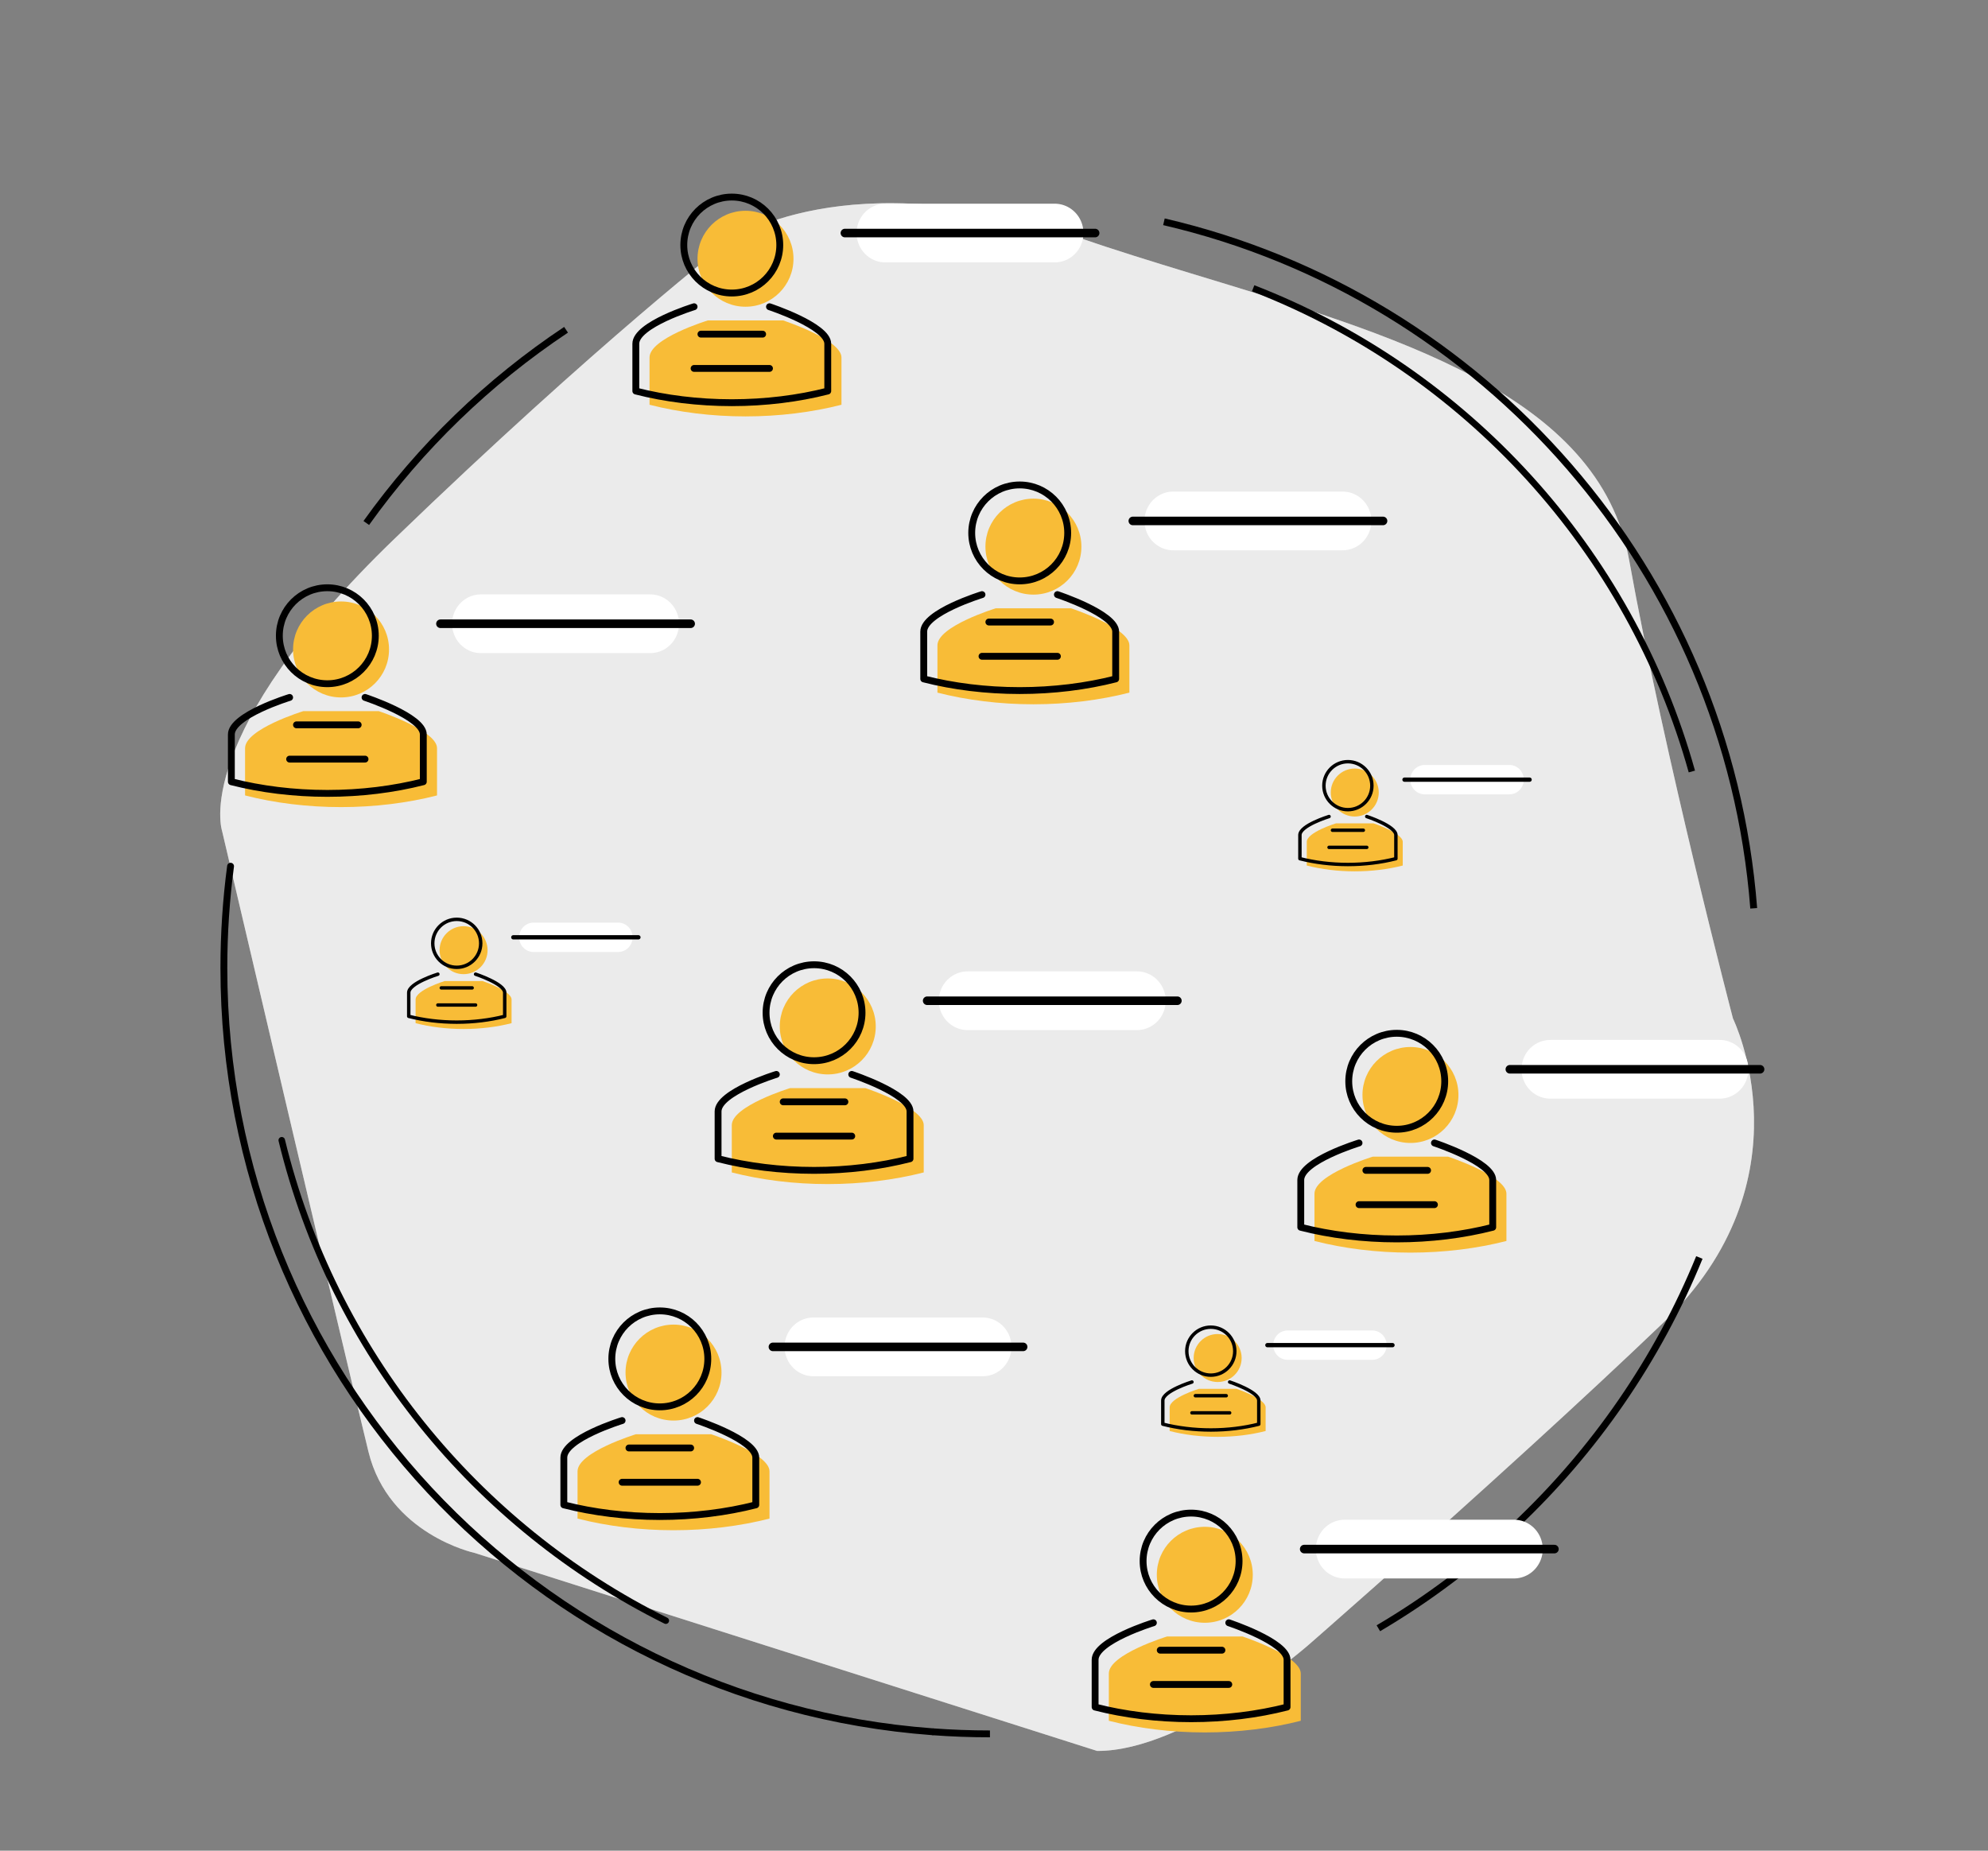 <svg xmlns="http://www.w3.org/2000/svg" xmlns:xlink="http://www.w3.org/1999/xlink" viewBox="0 0 580 540" width="580" height="540" style="width: 100%; height: 100%; transform: translate3d(0,0,0);" preserveAspectRatio="xMidYMid meet"><rect x="0" y="0" width="580" height="540" fill="#808080" stroke="none"/><defs><clipPath id="__lottie_element_2"><rect width="580" height="540" x="0" y="0"></rect></clipPath><clipPath id="__lottie_element_7"><path d="M0,0 L400,0 L400,100 L0,100z"></path></clipPath><linearGradient id="__lottie_element_13" spreadMethod="pad" gradientUnits="userSpaceOnUse" x1="0" y1="0" x2="100" y2="0"><stop offset="0%" stop-color="rgb(194,38,2)"></stop><stop offset="50%" stop-color="rgb(97,19,1)"></stop><stop offset="100%" stop-color="rgb(0,0,0)"></stop></linearGradient><clipPath id="__lottie_element_21"><path d="M0,0 L400,0 L400,100 L0,100z"></path></clipPath><linearGradient id="__lottie_element_27" spreadMethod="pad" gradientUnits="userSpaceOnUse" x1="0" y1="0" x2="100" y2="0"><stop offset="0%" stop-color="rgb(194,38,2)"></stop><stop offset="50%" stop-color="rgb(97,19,1)"></stop><stop offset="100%" stop-color="rgb(0,0,0)"></stop></linearGradient><clipPath id="__lottie_element_38"><path d="M0,0 L400,0 L400,100 L0,100z"></path></clipPath><linearGradient id="__lottie_element_44" spreadMethod="pad" gradientUnits="userSpaceOnUse" x1="0" y1="0" x2="100" y2="0"><stop offset="0%" stop-color="rgb(194,38,2)"></stop><stop offset="50%" stop-color="rgb(97,19,1)"></stop><stop offset="100%" stop-color="rgb(0,0,0)"></stop></linearGradient><clipPath id="__lottie_element_49"><path d="M0,0 L400,0 L400,100 L0,100z"></path></clipPath><linearGradient id="__lottie_element_55" spreadMethod="pad" gradientUnits="userSpaceOnUse" x1="0" y1="0" x2="100" y2="0"><stop offset="0%" stop-color="rgb(194,38,2)"></stop><stop offset="50%" stop-color="rgb(97,19,1)"></stop><stop offset="100%" stop-color="rgb(0,0,0)"></stop></linearGradient><clipPath id="__lottie_element_63"><path d="M0,0 L400,0 L400,100 L0,100z"></path></clipPath><linearGradient id="__lottie_element_69" spreadMethod="pad" gradientUnits="userSpaceOnUse" x1="0" y1="0" x2="100" y2="0"><stop offset="0%" stop-color="rgb(194,38,2)"></stop><stop offset="50%" stop-color="rgb(97,19,1)"></stop><stop offset="100%" stop-color="rgb(0,0,0)"></stop></linearGradient><clipPath id="__lottie_element_77"><path d="M0,0 L400,0 L400,100 L0,100z"></path></clipPath><linearGradient id="__lottie_element_83" spreadMethod="pad" gradientUnits="userSpaceOnUse" x1="0" y1="0" x2="100" y2="0"><stop offset="0%" stop-color="rgb(194,38,2)"></stop><stop offset="50%" stop-color="rgb(97,19,1)"></stop><stop offset="100%" stop-color="rgb(0,0,0)"></stop></linearGradient><clipPath id="__lottie_element_91"><path d="M0,0 L400,0 L400,100 L0,100z"></path></clipPath><linearGradient id="__lottie_element_97" spreadMethod="pad" gradientUnits="userSpaceOnUse" x1="0" y1="0" x2="100" y2="0"><stop offset="0%" stop-color="rgb(194,38,2)"></stop><stop offset="50%" stop-color="rgb(97,19,1)"></stop><stop offset="100%" stop-color="rgb(0,0,0)"></stop></linearGradient><clipPath id="__lottie_element_105"><path d="M0,0 L400,0 L400,100 L0,100z"></path></clipPath><linearGradient id="__lottie_element_111" spreadMethod="pad" gradientUnits="userSpaceOnUse" x1="0" y1="0" x2="100" y2="0"><stop offset="0%" stop-color="rgb(194,38,2)"></stop><stop offset="50%" stop-color="rgb(97,19,1)"></stop><stop offset="100%" stop-color="rgb(0,0,0)"></stop></linearGradient><clipPath id="__lottie_element_119"><path d="M0,0 L400,0 L400,100 L0,100z"></path></clipPath><linearGradient id="__lottie_element_125" spreadMethod="pad" gradientUnits="userSpaceOnUse" x1="0" y1="0" x2="100" y2="0"><stop offset="0%" stop-color="rgb(194,38,2)"></stop><stop offset="50%" stop-color="rgb(97,19,1)"></stop><stop offset="100%" stop-color="rgb(0,0,0)"></stop></linearGradient><clipPath id="__lottie_element_133"><path d="M0,0 L400,0 L400,100 L0,100z"></path></clipPath><linearGradient id="__lottie_element_139" spreadMethod="pad" gradientUnits="userSpaceOnUse" x1="0" y1="0" x2="100" y2="0"><stop offset="0%" stop-color="rgb(194,38,2)"></stop><stop offset="50%" stop-color="rgb(97,19,1)"></stop><stop offset="100%" stop-color="rgb(0,0,0)"></stop></linearGradient></defs><g clip-path="url(#__lottie_element_2)"><g style="display: block;" transform="matrix(1,0,0,1,55.05,45.95)" opacity="0.4"><g opacity="1" transform="matrix(1,0,0,1,237,232.65)"><path fill="rgb(235,235,235)" fill-opacity="1" d=" M213.55,18.6 C213.55,18.6 193.651,-57.4 183.25,-115.2 C174.502,-163.822 114.308,-180.883 55.41,-198.827 C44.292,-202.214 33.221,-205.632 22.55,-209.3 C-44.65,-232.4 -79.25,-208.3 -79.25,-208.3 C-79.25,-208.3 -117.15,-179.1 -176.95,-121.4 C-236.75,-63.7 -227.25,-36.1 -227.25,-36.1 C-227.25,-36.1 -190.45,120.999 -184.55,144.999 C-178.65,169.1 -153.65,174.499 -153.65,174.499 C-153.65,174.499 28.05,232.3 28.05,232.3 C54.151,232.4 89.55,201.499 89.55,201.499 C89.55,201.499 120.952,174.102 154.921,143.056 C167.749,131.331 180.944,119.086 192.95,107.6 C236.75,65.7 213.55,18.6 213.55,18.6z"></path></g></g><g style="display: block;" transform="matrix(1,0,0,1,55.05,45.95)" opacity="1"><g opacity="1" transform="matrix(1,0,0,1,237,232.65)"><path fill="rgb(235,235,235)" fill-opacity="1" d=" M213.55,18.6 C213.55,18.6 193.651,-57.4 183.25,-115.2 C174.502,-163.822 114.308,-180.883 55.41,-198.827 C44.292,-202.214 33.221,-205.632 22.55,-209.3 C-44.65,-232.4 -79.25,-208.3 -79.25,-208.3 C-79.25,-208.3 -117.15,-179.1 -176.95,-121.4 C-236.75,-63.7 -227.25,-36.1 -227.25,-36.1 C-227.25,-36.1 -190.45,120.999 -184.55,144.999 C-178.65,169.1 -153.65,174.499 -153.65,174.499 C-153.65,174.499 28.05,232.3 28.05,232.3 C54.151,232.4 89.55,201.499 89.55,201.499 C89.55,201.499 120.952,174.102 154.921,143.056 C167.749,131.331 180.944,119.086 192.95,107.6 C236.75,65.7 213.55,18.6 213.55,18.6z"></path></g></g><g style="display: block;" transform="matrix(1,0,0,1,60.315,53.921)" opacity="1"><g opacity="1" transform="matrix(1,0,0,1,96.869,356.129)"><path stroke-linecap="round" stroke-linejoin="miter" fill-opacity="0" stroke-miterlimit="10" stroke="rgb(0,0,0)" stroke-opacity="1" stroke-width="1.902" d=" M37.065,62.833 C-18.37,35.256 -60.061,-15.811 -74.984,-77.34"></path></g></g><g style="display: block;" transform="matrix(1,0,0,1,60.315,53.921)" opacity="1"><g opacity="1" transform="matrix(1,0,0,1,348.427,94.986)"><path stroke-linecap="butt" stroke-linejoin="miter" fill-opacity="0" stroke-miterlimit="10" stroke="rgb(0,0,0)" stroke-opacity="1" stroke-width="1.902" d=" M-43.132,-64.791 C18.864,-40.767 66.786,11.493 84.858,76.206"></path></g></g><g style="display: block;" transform="matrix(1,0,0,1,60.315,53.921)" opacity="1"><g opacity="1" transform="matrix(1,0,0,1,108.368,325.104)"><path stroke-linecap="round" stroke-linejoin="round" fill-opacity="0" stroke="rgb(0,0,0)" stroke-opacity="1" stroke-width="2" d=" M103.368,126.277 C-12.238,117.705 -103.368,21.192 -103.368,-96.604 C-103.368,-106.664 -102.703,-116.569 -101.415,-126.277"></path></g><g opacity="1" transform="matrix(1,0,0,1,220.119,451.691)"><path stroke-linecap="butt" stroke-linejoin="miter" fill-opacity="0" stroke-miterlimit="10" stroke="rgb(0,0,0)" stroke-opacity="1" stroke-width="2" d=" M8.382,0.309 C2.743,0.309 -2.848,0.1 -8.382,-0.31"></path></g></g><g style="display: block;" transform="matrix(1,0,0,1,60.315,53.921)" opacity="1"><g opacity="1" transform="matrix(1,0,0,1,334.513,108.053)"><path stroke-linecap="butt" stroke-linejoin="miter" fill-opacity="0" stroke-miterlimit="10" stroke="rgb(0,0,0)" stroke-opacity="1" stroke-width="2" d=" M-55.25,-97.263 C38.263,-75.545 109.262,4.869 116.82,103.053"></path></g></g><g style="display: block;" transform="matrix(1,0,0,1,60.315,53.921)" opacity="1"><g opacity="1" transform="matrix(1,0,0,1,70.783,77.972)"><path stroke-linecap="butt" stroke-linejoin="miter" fill-opacity="0" stroke-miterlimit="10" stroke="rgb(0,0,0)" stroke-opacity="1" stroke-width="2" d=" M-24.236,20.708 C-8.408,-1.437 11.363,-20.571 34.05,-35.669"></path></g></g><g style="display: block;" transform="matrix(1,0,0,1,60.315,53.921)" opacity="1"><g opacity="1" transform="matrix(1,0,0,1,361.796,406.175)"><path stroke-linecap="butt" stroke-linejoin="miter" fill-opacity="0" stroke-miterlimit="10" stroke="rgb(0,0,0)" stroke-opacity="1" stroke-width="2" d=" M19.973,-15.007 C7.855,-3.584 -5.54,6.5 -19.973,15.007"></path></g><g opacity="1" transform="matrix(1,0,0,1,408.623,352.082)"><path stroke-linecap="butt" stroke-linejoin="miter" fill-opacity="0" stroke-miterlimit="10" stroke="rgb(0,0,0)" stroke-opacity="1" stroke-width="2" d=" M26.854,-39.087 C14.666,-9.263 -3.781,17.34 -26.854,39.087"></path></g></g><g style="display: block;" transform="matrix(1,0,0,1,206.5,280.5)" opacity="1"><g opacity="1" transform="matrix(1,0,0,1,35,19)"><path fill="rgb(248,188,55)" fill-opacity="1" d=" M0,-14 C7.732,-14 14,-7.732 14,0 C14,7.732 7.732,14 0,14 C-7.732,14 -14,7.732 -14,0 C-14,-7.732 -7.732,-14 0,-14z"></path></g><g opacity="1" transform="matrix(1,0,0,1,35,51)"><path fill="rgb(248,188,55)" fill-opacity="1" d=" M-11,-14 C-11,-14 -28,-8.8 -28,-3.2 C-28,-3.2 -28,10.6 -28,10.6 C-19.4,12.8 -9.8,14 0,14 C9.8,14 19.4,12.8 28,10.6 C28,10.6 28,-3.2 28,-3.2 C28,-8.4 11,-14 11,-14 C11,-14 -11,-14 -11,-14z"></path></g><g opacity="1" transform="matrix(1,0,0,1,31,15)"><path stroke-linecap="round" stroke-linejoin="round" fill-opacity="0" stroke="rgb(0,0,0)" stroke-opacity="1" stroke-width="2" d=" M0,-14 C7.732,-14 14,-7.732 14,0 C14,7.732 7.732,14 0,14 C-7.732,14 -14,7.732 -14,0 C-14,-7.732 -7.732,-14 0,-14z"></path></g><g opacity="1" transform="matrix(1,0,0,1,31,47)"><path stroke-linecap="round" stroke-linejoin="round" fill-opacity="0" stroke="rgb(0,0,0)" stroke-opacity="1" stroke-width="2" d=" M-11,-14 C-11,-14 -28,-8.8 -28,-3.2 C-28,-3.2 -28,10.6 -28,10.6 C-19.4,12.8 -9.8,14 0,14 C9.8,14 19.4,12.8 28,10.6 C28,10.6 28,-3.2 28,-3.2 C28,-8.4 11,-14 11,-14"></path></g><g opacity="1" transform="matrix(1,0,0,1,0,0)"><path stroke-linecap="round" stroke-linejoin="round" fill-opacity="0" stroke="rgb(0,0,0)" stroke-opacity="1" stroke-width="2" d=" M22,41 C22,41 40,41 40,41"></path></g><g opacity="1" transform="matrix(1,0,0,1,0,0)"><path stroke-linecap="round" stroke-linejoin="round" fill-opacity="0" stroke="rgb(0,0,0)" stroke-opacity="1" stroke-width="2" d=" M20,51 C20,51 42,51 42,51"></path></g></g><g clip-path="url(#__lottie_element_133)" style="display: block;" transform="matrix(0.5,0,0,0.5,207,267)" opacity="1"><g style="display: block;" transform="matrix(1,0,0,1,207,66)" opacity="1"><g opacity="1" transform="matrix(-0.988,0,0,-1.008,-7,-16)"><path stroke-linecap="round" stroke-linejoin="round" fill-opacity="0" stroke="rgb(255,255,255)" stroke-opacity="1" stroke-width="34" d=" M50,0 C50,0 50,0 50,0 C50,0 -50,0 -50,0 C-50,0 -50,0 -50,0 C-50,0 50,0 50,0z"></path></g></g><g style="display: block;" transform="matrix(1,0,0,1,239.5,50)" opacity="1"><g opacity="1" transform="matrix(1,0,0,1,0,0)"><path fill="url(#__lottie_element_139)" fill-opacity="1" d=" M33.5,0 C33.5,0 -112.5,0 -112.5,0"></path><path stroke-linecap="round" stroke-linejoin="round" fill-opacity="0" stroke="rgb(0,0,0)" stroke-opacity="1" stroke-width="5" d=" M33.5,0 C33.5,0 -112.5,0 -112.5,0"></path></g></g></g><g style="display: block;" transform="matrix(1,0,0,1,266.5,140.5)" opacity="1"><g opacity="1" transform="matrix(1,0,0,1,35,19)"><path fill="rgb(248,188,55)" fill-opacity="1" d=" M0,-14 C7.732,-14 14,-7.732 14,0 C14,7.732 7.732,14 0,14 C-7.732,14 -14,7.732 -14,0 C-14,-7.732 -7.732,-14 0,-14z"></path></g><g opacity="1" transform="matrix(1,0,0,1,35,51)"><path fill="rgb(248,188,55)" fill-opacity="1" d=" M-11,-14 C-11,-14 -28,-8.8 -28,-3.2 C-28,-3.2 -28,10.6 -28,10.6 C-19.4,12.8 -9.8,14 0,14 C9.8,14 19.4,12.8 28,10.6 C28,10.6 28,-3.2 28,-3.2 C28,-8.4 11,-14 11,-14 C11,-14 -11,-14 -11,-14z"></path></g><g opacity="1" transform="matrix(1,0,0,1,31,15)"><path stroke-linecap="round" stroke-linejoin="round" fill-opacity="0" stroke="rgb(0,0,0)" stroke-opacity="1" stroke-width="2" d=" M0,-14 C7.732,-14 14,-7.732 14,0 C14,7.732 7.732,14 0,14 C-7.732,14 -14,7.732 -14,0 C-14,-7.732 -7.732,-14 0,-14z"></path></g><g opacity="1" transform="matrix(1,0,0,1,31,47)"><path stroke-linecap="round" stroke-linejoin="round" fill-opacity="0" stroke="rgb(0,0,0)" stroke-opacity="1" stroke-width="2" d=" M-11,-14 C-11,-14 -28,-8.8 -28,-3.2 C-28,-3.2 -28,10.6 -28,10.6 C-19.4,12.8 -9.8,14 0,14 C9.8,14 19.4,12.8 28,10.6 C28,10.6 28,-3.2 28,-3.2 C28,-8.4 11,-14 11,-14"></path></g><g opacity="1" transform="matrix(1,0,0,1,0,0)"><path stroke-linecap="round" stroke-linejoin="round" fill-opacity="0" stroke="rgb(0,0,0)" stroke-opacity="1" stroke-width="2" d=" M22,41 C22,41 40,41 40,41"></path></g><g opacity="1" transform="matrix(1,0,0,1,0,0)"><path stroke-linecap="round" stroke-linejoin="round" fill-opacity="0" stroke="rgb(0,0,0)" stroke-opacity="1" stroke-width="2" d=" M20,51 C20,51 42,51 42,51"></path></g></g><g clip-path="url(#__lottie_element_119)" style="display: block;" transform="matrix(0.5,0,0,0.5,267,127)" opacity="1"><g style="display: block;" transform="matrix(1,0,0,1,207,66)" opacity="1"><g opacity="1" transform="matrix(-0.988,0,0,-1.008,-7,-16)"><path stroke-linecap="round" stroke-linejoin="round" fill-opacity="0" stroke="rgb(255,255,255)" stroke-opacity="1" stroke-width="34" d=" M50,0 C50,0 50,0 50,0 C50,0 -50,0 -50,0 C-50,0 -50,0 -50,0 C-50,0 50,0 50,0z"></path></g></g><g style="display: block;" transform="matrix(1,0,0,1,239.5,50)" opacity="1"><g opacity="1" transform="matrix(1,0,0,1,0,0)"><path fill="url(#__lottie_element_125)" fill-opacity="1" d=" M33.5,0 C33.5,0 -112.5,0 -112.5,0"></path><path stroke-linecap="round" stroke-linejoin="round" fill-opacity="0" stroke="rgb(0,0,0)" stroke-opacity="1" stroke-width="5" d=" M33.5,0 C33.5,0 -112.5,0 -112.5,0"></path></g></g></g><g style="display: block;" transform="matrix(1,0,0,1,316.5,440.5)" opacity="1"><g opacity="1" transform="matrix(1,0,0,1,35,19)"><path fill="rgb(248,188,55)" fill-opacity="1" d=" M0,-14 C7.732,-14 14,-7.732 14,0 C14,7.732 7.732,14 0,14 C-7.732,14 -14,7.732 -14,0 C-14,-7.732 -7.732,-14 0,-14z"></path></g><g opacity="1" transform="matrix(1,0,0,1,35,51)"><path fill="rgb(248,188,55)" fill-opacity="1" d=" M-11,-14 C-11,-14 -28,-8.8 -28,-3.2 C-28,-3.2 -28,10.6 -28,10.6 C-19.4,12.8 -9.8,14 0,14 C9.8,14 19.4,12.8 28,10.6 C28,10.6 28,-3.2 28,-3.2 C28,-8.4 11,-14 11,-14 C11,-14 -11,-14 -11,-14z"></path></g><g opacity="1" transform="matrix(1,0,0,1,31,15)"><path stroke-linecap="round" stroke-linejoin="round" fill-opacity="0" stroke="rgb(0,0,0)" stroke-opacity="1" stroke-width="2" d=" M0,-14 C7.732,-14 14,-7.732 14,0 C14,7.732 7.732,14 0,14 C-7.732,14 -14,7.732 -14,0 C-14,-7.732 -7.732,-14 0,-14z"></path></g><g opacity="1" transform="matrix(1,0,0,1,31,47)"><path stroke-linecap="round" stroke-linejoin="round" fill-opacity="0" stroke="rgb(0,0,0)" stroke-opacity="1" stroke-width="2" d=" M-11,-14 C-11,-14 -28,-8.8 -28,-3.2 C-28,-3.2 -28,10.6 -28,10.6 C-19.4,12.8 -9.8,14 0,14 C9.8,14 19.4,12.8 28,10.6 C28,10.6 28,-3.2 28,-3.2 C28,-8.4 11,-14 11,-14"></path></g><g opacity="1" transform="matrix(1,0,0,1,0,0)"><path stroke-linecap="round" stroke-linejoin="round" fill-opacity="0" stroke="rgb(0,0,0)" stroke-opacity="1" stroke-width="2" d=" M22,41 C22,41 40,41 40,41"></path></g><g opacity="1" transform="matrix(1,0,0,1,0,0)"><path stroke-linecap="round" stroke-linejoin="round" fill-opacity="0" stroke="rgb(0,0,0)" stroke-opacity="1" stroke-width="2" d=" M20,51 C20,51 42,51 42,51"></path></g></g><g clip-path="url(#__lottie_element_105)" style="display: block;" transform="matrix(0.5,0,0,0.5,317,427)" opacity="1"><g style="display: block;" transform="matrix(1,0,0,1,207,66)" opacity="1"><g opacity="1" transform="matrix(-0.988,0,0,-1.008,-7,-16)"><path stroke-linecap="round" stroke-linejoin="round" fill-opacity="0" stroke="rgb(255,255,255)" stroke-opacity="1" stroke-width="34" d=" M50,0 C50,0 50,0 50,0 C50,0 -50,0 -50,0 C-50,0 -50,0 -50,0 C-50,0 50,0 50,0z"></path></g></g><g style="display: block;" transform="matrix(1,0,0,1,239.5,50)" opacity="1"><g opacity="1" transform="matrix(1,0,0,1,0,0)"><path fill="url(#__lottie_element_111)" fill-opacity="1" d=" M33.5,0 C33.5,0 -112.5,0 -112.5,0"></path><path stroke-linecap="round" stroke-linejoin="round" fill-opacity="0" stroke="rgb(0,0,0)" stroke-opacity="1" stroke-width="5" d=" M33.5,0 C33.5,0 -112.5,0 -112.5,0"></path></g></g></g><g style="display: block;" transform="matrix(1,0,0,1,376.5,300.5)" opacity="1"><g opacity="1" transform="matrix(1,0,0,1,35,19)"><path fill="rgb(248,188,55)" fill-opacity="1" d=" M0,-14 C7.732,-14 14,-7.732 14,0 C14,7.732 7.732,14 0,14 C-7.732,14 -14,7.732 -14,0 C-14,-7.732 -7.732,-14 0,-14z"></path></g><g opacity="1" transform="matrix(1,0,0,1,35,51)"><path fill="rgb(248,188,55)" fill-opacity="1" d=" M-11,-14 C-11,-14 -28,-8.8 -28,-3.2 C-28,-3.2 -28,10.6 -28,10.6 C-19.4,12.8 -9.8,14 0,14 C9.8,14 19.4,12.8 28,10.6 C28,10.6 28,-3.2 28,-3.2 C28,-8.4 11,-14 11,-14 C11,-14 -11,-14 -11,-14z"></path></g><g opacity="1" transform="matrix(1,0,0,1,31,15)"><path stroke-linecap="round" stroke-linejoin="round" fill-opacity="0" stroke="rgb(0,0,0)" stroke-opacity="1" stroke-width="2" d=" M0,-14 C7.732,-14 14,-7.732 14,0 C14,7.732 7.732,14 0,14 C-7.732,14 -14,7.732 -14,0 C-14,-7.732 -7.732,-14 0,-14z"></path></g><g opacity="1" transform="matrix(1,0,0,1,31,47)"><path stroke-linecap="round" stroke-linejoin="round" fill-opacity="0" stroke="rgb(0,0,0)" stroke-opacity="1" stroke-width="2" d=" M-11,-14 C-11,-14 -28,-8.8 -28,-3.2 C-28,-3.2 -28,10.6 -28,10.6 C-19.4,12.8 -9.8,14 0,14 C9.8,14 19.4,12.8 28,10.6 C28,10.6 28,-3.2 28,-3.2 C28,-8.4 11,-14 11,-14"></path></g><g opacity="1" transform="matrix(1,0,0,1,0,0)"><path stroke-linecap="round" stroke-linejoin="round" fill-opacity="0" stroke="rgb(0,0,0)" stroke-opacity="1" stroke-width="2" d=" M22,41 C22,41 40,41 40,41"></path></g><g opacity="1" transform="matrix(1,0,0,1,0,0)"><path stroke-linecap="round" stroke-linejoin="round" fill-opacity="0" stroke="rgb(0,0,0)" stroke-opacity="1" stroke-width="2" d=" M20,51 C20,51 42,51 42,51"></path></g></g><g clip-path="url(#__lottie_element_91)" style="display: block;" transform="matrix(0.5,0,0,0.5,377,287)" opacity="1"><g style="display: block;" transform="matrix(1,0,0,1,207,66)" opacity="1"><g opacity="1" transform="matrix(-0.988,0,0,-1.008,-7,-16)"><path stroke-linecap="round" stroke-linejoin="round" fill-opacity="0" stroke="rgb(255,255,255)" stroke-opacity="1" stroke-width="34" d=" M50,0 C50,0 50,0 50,0 C50,0 -50,0 -50,0 C-50,0 -50,0 -50,0 C-50,0 50,0 50,0z"></path></g></g><g style="display: block;" transform="matrix(1,0,0,1,239.5,50)" opacity="1"><g opacity="1" transform="matrix(1,0,0,1,0,0)"><path fill="url(#__lottie_element_97)" fill-opacity="1" d=" M33.5,0 C33.5,0 -112.5,0 -112.5,0"></path><path stroke-linecap="round" stroke-linejoin="round" fill-opacity="0" stroke="rgb(0,0,0)" stroke-opacity="1" stroke-width="5" d=" M33.5,0 C33.5,0 -112.5,0 -112.5,0"></path></g></g></g><g style="display: block;" transform="matrix(1,0,0,1,64.5,170.5)" opacity="1"><g opacity="1" transform="matrix(1,0,0,1,35,19)"><path fill="rgb(248,188,55)" fill-opacity="1" d=" M0,-14 C7.732,-14 14,-7.732 14,0 C14,7.732 7.732,14 0,14 C-7.732,14 -14,7.732 -14,0 C-14,-7.732 -7.732,-14 0,-14z"></path></g><g opacity="1" transform="matrix(1,0,0,1,35,51)"><path fill="rgb(248,188,55)" fill-opacity="1" d=" M-11,-14 C-11,-14 -28,-8.8 -28,-3.2 C-28,-3.2 -28,10.6 -28,10.6 C-19.4,12.8 -9.8,14 0,14 C9.8,14 19.4,12.8 28,10.6 C28,10.6 28,-3.2 28,-3.2 C28,-8.4 11,-14 11,-14 C11,-14 -11,-14 -11,-14z"></path></g><g opacity="1" transform="matrix(1,0,0,1,31,15)"><path stroke-linecap="round" stroke-linejoin="round" fill-opacity="0" stroke="rgb(0,0,0)" stroke-opacity="1" stroke-width="2" d=" M0,-14 C7.732,-14 14,-7.732 14,0 C14,7.732 7.732,14 0,14 C-7.732,14 -14,7.732 -14,0 C-14,-7.732 -7.732,-14 0,-14z"></path></g><g opacity="1" transform="matrix(1,0,0,1,31,47)"><path stroke-linecap="round" stroke-linejoin="round" fill-opacity="0" stroke="rgb(0,0,0)" stroke-opacity="1" stroke-width="2" d=" M-11,-14 C-11,-14 -28,-8.8 -28,-3.2 C-28,-3.2 -28,10.6 -28,10.6 C-19.4,12.8 -9.8,14 0,14 C9.8,14 19.4,12.8 28,10.6 C28,10.6 28,-3.2 28,-3.2 C28,-8.4 11,-14 11,-14"></path></g><g opacity="1" transform="matrix(1,0,0,1,0,0)"><path stroke-linecap="round" stroke-linejoin="round" fill-opacity="0" stroke="rgb(0,0,0)" stroke-opacity="1" stroke-width="2" d=" M22,41 C22,41 40,41 40,41"></path></g><g opacity="1" transform="matrix(1,0,0,1,0,0)"><path stroke-linecap="round" stroke-linejoin="round" fill-opacity="0" stroke="rgb(0,0,0)" stroke-opacity="1" stroke-width="2" d=" M20,51 C20,51 42,51 42,51"></path></g></g><g clip-path="url(#__lottie_element_77)" style="display: block;" transform="matrix(0.5,0,0,0.5,65,157)" opacity="1"><g style="display: block;" transform="matrix(1,0,0,1,207,66)" opacity="1"><g opacity="1" transform="matrix(-0.988,0,0,-1.008,-7,-16)"><path stroke-linecap="round" stroke-linejoin="round" fill-opacity="0" stroke="rgb(255,255,255)" stroke-opacity="1" stroke-width="34" d=" M50,0 C50,0 50,0 50,0 C50,0 -50,0 -50,0 C-50,0 -50,0 -50,0 C-50,0 50,0 50,0z"></path></g></g><g style="display: block;" transform="matrix(1,0,0,1,239.5,50)" opacity="1"><g opacity="1" transform="matrix(1,0,0,1,0,0)"><path fill="url(#__lottie_element_83)" fill-opacity="1" d=" M33.5,0 C33.5,0 -112.5,0 -112.5,0"></path><path stroke-linecap="round" stroke-linejoin="round" fill-opacity="0" stroke="rgb(0,0,0)" stroke-opacity="1" stroke-width="5" d=" M33.5,0 C33.5,0 -112.5,0 -112.5,0"></path></g></g></g><g style="display: block;" transform="matrix(1,0,0,1,182.5,56.5)" opacity="1"><g opacity="1" transform="matrix(1,0,0,1,35,19)"><path fill="rgb(248,188,55)" fill-opacity="1" d=" M0,-14 C7.732,-14 14,-7.732 14,0 C14,7.732 7.732,14 0,14 C-7.732,14 -14,7.732 -14,0 C-14,-7.732 -7.732,-14 0,-14z"></path></g><g opacity="1" transform="matrix(1,0,0,1,35,51)"><path fill="rgb(248,188,55)" fill-opacity="1" d=" M-11,-14 C-11,-14 -28,-8.8 -28,-3.2 C-28,-3.2 -28,10.6 -28,10.6 C-19.4,12.8 -9.8,14 0,14 C9.8,14 19.4,12.8 28,10.6 C28,10.6 28,-3.2 28,-3.2 C28,-8.4 11,-14 11,-14 C11,-14 -11,-14 -11,-14z"></path></g><g opacity="1" transform="matrix(1,0,0,1,31,15)"><path stroke-linecap="round" stroke-linejoin="round" fill-opacity="0" stroke="rgb(0,0,0)" stroke-opacity="1" stroke-width="2" d=" M0,-14 C7.732,-14 14,-7.732 14,0 C14,7.732 7.732,14 0,14 C-7.732,14 -14,7.732 -14,0 C-14,-7.732 -7.732,-14 0,-14z"></path></g><g opacity="1" transform="matrix(1,0,0,1,31,47)"><path stroke-linecap="round" stroke-linejoin="round" fill-opacity="0" stroke="rgb(0,0,0)" stroke-opacity="1" stroke-width="2" d=" M-11,-14 C-11,-14 -28,-8.8 -28,-3.2 C-28,-3.2 -28,10.6 -28,10.6 C-19.4,12.8 -9.8,14 0,14 C9.8,14 19.4,12.8 28,10.6 C28,10.6 28,-3.2 28,-3.2 C28,-8.4 11,-14 11,-14"></path></g><g opacity="1" transform="matrix(1,0,0,1,0,0)"><path stroke-linecap="round" stroke-linejoin="round" fill-opacity="0" stroke="rgb(0,0,0)" stroke-opacity="1" stroke-width="2" d=" M22,41 C22,41 40,41 40,41"></path></g><g opacity="1" transform="matrix(1,0,0,1,0,0)"><path stroke-linecap="round" stroke-linejoin="round" fill-opacity="0" stroke="rgb(0,0,0)" stroke-opacity="1" stroke-width="2" d=" M20,51 C20,51 42,51 42,51"></path></g></g><g clip-path="url(#__lottie_element_63)" style="display: block;" transform="matrix(0.5,0,0,0.5,183,43)" opacity="1"><g style="display: block;" transform="matrix(1,0,0,1,207,66)" opacity="1"><g opacity="1" transform="matrix(-0.988,0,0,-1.008,-7,-16)"><path stroke-linecap="round" stroke-linejoin="round" fill-opacity="0" stroke="rgb(255,255,255)" stroke-opacity="1" stroke-width="34" d=" M50,0 C50,0 50,0 50,0 C50,0 -50,0 -50,0 C-50,0 -50,0 -50,0 C-50,0 50,0 50,0z"></path></g></g><g style="display: block;" transform="matrix(1,0,0,1,239.5,50)" opacity="1"><g opacity="1" transform="matrix(1,0,0,1,0,0)"><path fill="url(#__lottie_element_69)" fill-opacity="1" d=" M33.5,0 C33.5,0 -112.5,0 -112.5,0"></path><path stroke-linecap="round" stroke-linejoin="round" fill-opacity="0" stroke="rgb(0,0,0)" stroke-opacity="1" stroke-width="5" d=" M33.5,0 C33.5,0 -112.5,0 -112.5,0"></path></g></g></g><g style="display: block;" transform="matrix(1,0,0,1,161.5,381.5)" opacity="1"><g opacity="1" transform="matrix(1,0,0,1,35,19)"><path fill="rgb(248,188,55)" fill-opacity="1" d=" M0,-14 C7.732,-14 14,-7.732 14,0 C14,7.732 7.732,14 0,14 C-7.732,14 -14,7.732 -14,0 C-14,-7.732 -7.732,-14 0,-14z"></path></g><g opacity="1" transform="matrix(1,0,0,1,35,51)"><path fill="rgb(248,188,55)" fill-opacity="1" d=" M-11,-14 C-11,-14 -28,-8.8 -28,-3.2 C-28,-3.2 -28,10.6 -28,10.6 C-19.4,12.8 -9.8,14 0,14 C9.8,14 19.4,12.8 28,10.6 C28,10.6 28,-3.2 28,-3.2 C28,-8.4 11,-14 11,-14 C11,-14 -11,-14 -11,-14z"></path></g><g opacity="1" transform="matrix(1,0,0,1,31,15)"><path stroke-linecap="round" stroke-linejoin="round" fill-opacity="0" stroke="rgb(0,0,0)" stroke-opacity="1" stroke-width="2" d=" M0,-14 C7.732,-14 14,-7.732 14,0 C14,7.732 7.732,14 0,14 C-7.732,14 -14,7.732 -14,0 C-14,-7.732 -7.732,-14 0,-14z"></path></g><g opacity="1" transform="matrix(1,0,0,1,31,47)"><path stroke-linecap="round" stroke-linejoin="round" fill-opacity="0" stroke="rgb(0,0,0)" stroke-opacity="1" stroke-width="2" d=" M-11,-14 C-11,-14 -28,-8.8 -28,-3.2 C-28,-3.2 -28,10.6 -28,10.6 C-19.4,12.8 -9.8,14 0,14 C9.8,14 19.4,12.8 28,10.6 C28,10.6 28,-3.2 28,-3.2 C28,-8.4 11,-14 11,-14"></path></g><g opacity="1" transform="matrix(1,0,0,1,0,0)"><path stroke-linecap="round" stroke-linejoin="round" fill-opacity="0" stroke="rgb(0,0,0)" stroke-opacity="1" stroke-width="2" d=" M22,41 C22,41 40,41 40,41"></path></g><g opacity="1" transform="matrix(1,0,0,1,0,0)"><path stroke-linecap="round" stroke-linejoin="round" fill-opacity="0" stroke="rgb(0,0,0)" stroke-opacity="1" stroke-width="2" d=" M20,51 C20,51 42,51 42,51"></path></g></g><g clip-path="url(#__lottie_element_49)" style="display: block;" transform="matrix(0.5,0,0,0.5,162,368)" opacity="1"><g style="display: block;" transform="matrix(1,0,0,1,207,66)" opacity="1"><g opacity="1" transform="matrix(-0.988,0,0,-1.008,-7,-16)"><path stroke-linecap="round" stroke-linejoin="round" fill-opacity="0" stroke="rgb(255,255,255)" stroke-opacity="1" stroke-width="34" d=" M50,0 C50,0 50,0 50,0 C50,0 -50,0 -50,0 C-50,0 -50,0 -50,0 C-50,0 50,0 50,0z"></path></g></g><g style="display: block;" transform="matrix(1,0,0,1,239.5,50)" opacity="1"><g opacity="1" transform="matrix(1,0,0,1,0,0)"><path fill="url(#__lottie_element_55)" fill-opacity="1" d=" M33.5,0 C33.5,0 -112.5,0 -112.5,0"></path><path stroke-linecap="round" stroke-linejoin="round" fill-opacity="0" stroke="rgb(0,0,0)" stroke-opacity="1" stroke-width="5" d=" M33.5,0 C33.5,0 -112.5,0 -112.5,0"></path></g></g></g><g style="display: block;" transform="matrix(0.5,0,0,0.5,117.75,267.75)" opacity="1"><g opacity="1" transform="matrix(1,0,0,1,35,19)"><path fill="rgb(248,188,55)" fill-opacity="1" d=" M0,-14 C7.732,-14 14,-7.732 14,0 C14,7.732 7.732,14 0,14 C-7.732,14 -14,7.732 -14,0 C-14,-7.732 -7.732,-14 0,-14z"></path></g><g opacity="1" transform="matrix(1,0,0,1,35,51)"><path fill="rgb(248,188,55)" fill-opacity="1" d=" M-11,-14 C-11,-14 -28,-8.8 -28,-3.2 C-28,-3.2 -28,10.6 -28,10.6 C-19.4,12.8 -9.8,14 0,14 C9.8,14 19.4,12.8 28,10.6 C28,10.6 28,-3.2 28,-3.2 C28,-8.4 11,-14 11,-14 C11,-14 -11,-14 -11,-14z"></path></g><g opacity="1" transform="matrix(1,0,0,1,31,15)"><path stroke-linecap="round" stroke-linejoin="round" fill-opacity="0" stroke="rgb(0,0,0)" stroke-opacity="1" stroke-width="2" d=" M0,-14 C7.732,-14 14,-7.732 14,0 C14,7.732 7.732,14 0,14 C-7.732,14 -14,7.732 -14,0 C-14,-7.732 -7.732,-14 0,-14z"></path></g><g opacity="1" transform="matrix(1,0,0,1,31,47)"><path stroke-linecap="round" stroke-linejoin="round" fill-opacity="0" stroke="rgb(0,0,0)" stroke-opacity="1" stroke-width="2" d=" M-11,-14 C-11,-14 -28,-8.8 -28,-3.2 C-28,-3.2 -28,10.6 -28,10.6 C-19.4,12.8 -9.8,14 0,14 C9.8,14 19.4,12.8 28,10.6 C28,10.6 28,-3.2 28,-3.2 C28,-8.4 11,-14 11,-14"></path></g><g opacity="1" transform="matrix(1,0,0,1,0,0)"><path stroke-linecap="round" stroke-linejoin="round" fill-opacity="0" stroke="rgb(0,0,0)" stroke-opacity="1" stroke-width="2" d=" M22,41 C22,41 40,41 40,41"></path></g><g opacity="1" transform="matrix(1,0,0,1,0,0)"><path stroke-linecap="round" stroke-linejoin="round" fill-opacity="0" stroke="rgb(0,0,0)" stroke-opacity="1" stroke-width="2" d=" M20,51 C20,51 42,51 42,51"></path></g></g><g clip-path="url(#__lottie_element_38)" style="display: block;" transform="matrix(0.25,0,-0,0.25,118.011,260.992)" opacity="1"><g style="display: block;" transform="matrix(1,0,0,1,207,66)" opacity="1"><g opacity="1" transform="matrix(-0.988,0,0,-1.008,-7,-16)"><path stroke-linecap="round" stroke-linejoin="round" fill-opacity="0" stroke="rgb(255,255,255)" stroke-opacity="1" stroke-width="34" d=" M50,0 C50,0 50,0 50,0 C50,0 -50,0 -50,0 C-50,0 -50,0 -50,0 C-50,0 50,0 50,0z"></path></g></g><g style="display: block;" transform="matrix(1,0,0,1,239.5,50)" opacity="1"><g opacity="1" transform="matrix(1,0,0,1,0,0)"><path fill="url(#__lottie_element_44)" fill-opacity="1" d=" M33.5,0 C33.5,0 -112.5,0 -112.5,0"></path><path stroke-linecap="round" stroke-linejoin="round" fill-opacity="0" stroke="rgb(0,0,0)" stroke-opacity="1" stroke-width="5" d=" M33.5,0 C33.5,0 -112.5,0 -112.5,0"></path></g></g></g><g style="display: block;" transform="matrix(1,0,0,1,290,270)" opacity="1"></g><g style="display: block;" transform="matrix(0.5,0,0,0.5,377.75,221.75)" opacity="1"><g opacity="1" transform="matrix(1,0,0,1,35,19)"><path fill="rgb(248,188,55)" fill-opacity="1" d=" M0,-14 C7.732,-14 14,-7.732 14,0 C14,7.732 7.732,14 0,14 C-7.732,14 -14,7.732 -14,0 C-14,-7.732 -7.732,-14 0,-14z"></path></g><g opacity="1" transform="matrix(1,0,0,1,35,51)"><path fill="rgb(248,188,55)" fill-opacity="1" d=" M-11,-14 C-11,-14 -28,-8.8 -28,-3.2 C-28,-3.2 -28,10.6 -28,10.6 C-19.4,12.8 -9.8,14 0,14 C9.8,14 19.4,12.8 28,10.6 C28,10.6 28,-3.2 28,-3.2 C28,-8.4 11,-14 11,-14 C11,-14 -11,-14 -11,-14z"></path></g><g opacity="1" transform="matrix(1,0,0,1,31,15)"><path stroke-linecap="round" stroke-linejoin="round" fill-opacity="0" stroke="rgb(0,0,0)" stroke-opacity="1" stroke-width="2" d=" M0,-14 C7.732,-14 14,-7.732 14,0 C14,7.732 7.732,14 0,14 C-7.732,14 -14,7.732 -14,0 C-14,-7.732 -7.732,-14 0,-14z"></path></g><g opacity="1" transform="matrix(1,0,0,1,31,47)"><path stroke-linecap="round" stroke-linejoin="round" fill-opacity="0" stroke="rgb(0,0,0)" stroke-opacity="1" stroke-width="2" d=" M-11,-14 C-11,-14 -28,-8.8 -28,-3.2 C-28,-3.2 -28,10.6 -28,10.6 C-19.4,12.8 -9.8,14 0,14 C9.8,14 19.4,12.8 28,10.6 C28,10.6 28,-3.2 28,-3.2 C28,-8.4 11,-14 11,-14"></path></g><g opacity="1" transform="matrix(1,0,0,1,0,0)"><path stroke-linecap="round" stroke-linejoin="round" fill-opacity="0" stroke="rgb(0,0,0)" stroke-opacity="1" stroke-width="2" d=" M22,41 C22,41 40,41 40,41"></path></g><g opacity="1" transform="matrix(1,0,0,1,0,0)"><path stroke-linecap="round" stroke-linejoin="round" fill-opacity="0" stroke="rgb(0,0,0)" stroke-opacity="1" stroke-width="2" d=" M20,51 C20,51 42,51 42,51"></path></g></g><g clip-path="url(#__lottie_element_21)" style="display: block;" transform="matrix(0.25,0,-0,0.25,378.011,214.992)" opacity="1"><g style="display: block;" transform="matrix(1,0,0,1,207,66)" opacity="1"><g opacity="1" transform="matrix(-0.988,0,0,-1.008,-7,-16)"><path stroke-linecap="round" stroke-linejoin="round" fill-opacity="0" stroke="rgb(255,255,255)" stroke-opacity="1" stroke-width="34" d=" M50,0 C50,0 50,0 50,0 C50,0 -50,0 -50,0 C-50,0 -50,0 -50,0 C-50,0 50,0 50,0z"></path></g></g><g style="display: block;" transform="matrix(1,0,0,1,239.5,50)" opacity="1"><g opacity="1" transform="matrix(1,0,0,1,0,0)"><path fill="url(#__lottie_element_27)" fill-opacity="1" d=" M33.5,0 C33.5,0 -112.5,0 -112.5,0"></path><path stroke-linecap="round" stroke-linejoin="round" fill-opacity="0" stroke="rgb(0,0,0)" stroke-opacity="1" stroke-width="5" d=" M33.5,0 C33.5,0 -112.5,0 -112.5,0"></path></g></g></g><g style="display: block;" transform="matrix(0.5,0,0,0.5,337.75,386.75)" opacity="1"><g opacity="1" transform="matrix(1,0,0,1,35,19)"><path fill="rgb(248,188,55)" fill-opacity="1" d=" M0,-14 C7.732,-14 14,-7.732 14,0 C14,7.732 7.732,14 0,14 C-7.732,14 -14,7.732 -14,0 C-14,-7.732 -7.732,-14 0,-14z"></path></g><g opacity="1" transform="matrix(1,0,0,1,35,51)"><path fill="rgb(248,188,55)" fill-opacity="1" d=" M-11,-14 C-11,-14 -28,-8.8 -28,-3.2 C-28,-3.2 -28,10.6 -28,10.6 C-19.4,12.8 -9.8,14 0,14 C9.8,14 19.4,12.8 28,10.6 C28,10.6 28,-3.2 28,-3.2 C28,-8.4 11,-14 11,-14 C11,-14 -11,-14 -11,-14z"></path></g><g opacity="1" transform="matrix(1,0,0,1,31,15)"><path stroke-linecap="round" stroke-linejoin="round" fill-opacity="0" stroke="rgb(0,0,0)" stroke-opacity="1" stroke-width="2" d=" M0,-14 C7.732,-14 14,-7.732 14,0 C14,7.732 7.732,14 0,14 C-7.732,14 -14,7.732 -14,0 C-14,-7.732 -7.732,-14 0,-14z"></path></g><g opacity="1" transform="matrix(1,0,0,1,31,47)"><path stroke-linecap="round" stroke-linejoin="round" fill-opacity="0" stroke="rgb(0,0,0)" stroke-opacity="1" stroke-width="2" d=" M-11,-14 C-11,-14 -28,-8.8 -28,-3.2 C-28,-3.2 -28,10.6 -28,10.6 C-19.4,12.8 -9.8,14 0,14 C9.8,14 19.4,12.8 28,10.6 C28,10.6 28,-3.2 28,-3.2 C28,-8.4 11,-14 11,-14"></path></g><g opacity="1" transform="matrix(1,0,0,1,0,0)"><path stroke-linecap="round" stroke-linejoin="round" fill-opacity="0" stroke="rgb(0,0,0)" stroke-opacity="1" stroke-width="2" d=" M22,41 C22,41 40,41 40,41"></path></g><g opacity="1" transform="matrix(1,0,0,1,0,0)"><path stroke-linecap="round" stroke-linejoin="round" fill-opacity="0" stroke="rgb(0,0,0)" stroke-opacity="1" stroke-width="2" d=" M20,51 C20,51 42,51 42,51"></path></g></g><g clip-path="url(#__lottie_element_7)" style="display: block;" transform="matrix(0.25,0,-0,0.25,338.011,379.992)" opacity="1"><g style="display: block;" transform="matrix(1,0,0,1,207,66)" opacity="1"><g opacity="1" transform="matrix(-0.988,0,0,-1.008,-7,-16)"><path stroke-linecap="round" stroke-linejoin="round" fill-opacity="0" stroke="rgb(255,255,255)" stroke-opacity="1" stroke-width="34" d=" M50,0 C50,0 50,0 50,0 C50,0 -50,0 -50,0 C-50,0 -50,0 -50,0 C-50,0 50,0 50,0z"></path></g></g><g style="display: block;" transform="matrix(1,0,0,1,239.5,50)" opacity="1"><g opacity="1" transform="matrix(1,0,0,1,0,0)"><path fill="url(#__lottie_element_13)" fill-opacity="1" d=" M33.5,0 C33.5,0 -112.5,0 -112.5,0"></path><path stroke-linecap="round" stroke-linejoin="round" fill-opacity="0" stroke="rgb(0,0,0)" stroke-opacity="1" stroke-width="5" d=" M33.5,0 C33.5,0 -112.5,0 -112.5,0"></path></g></g></g></g></svg>